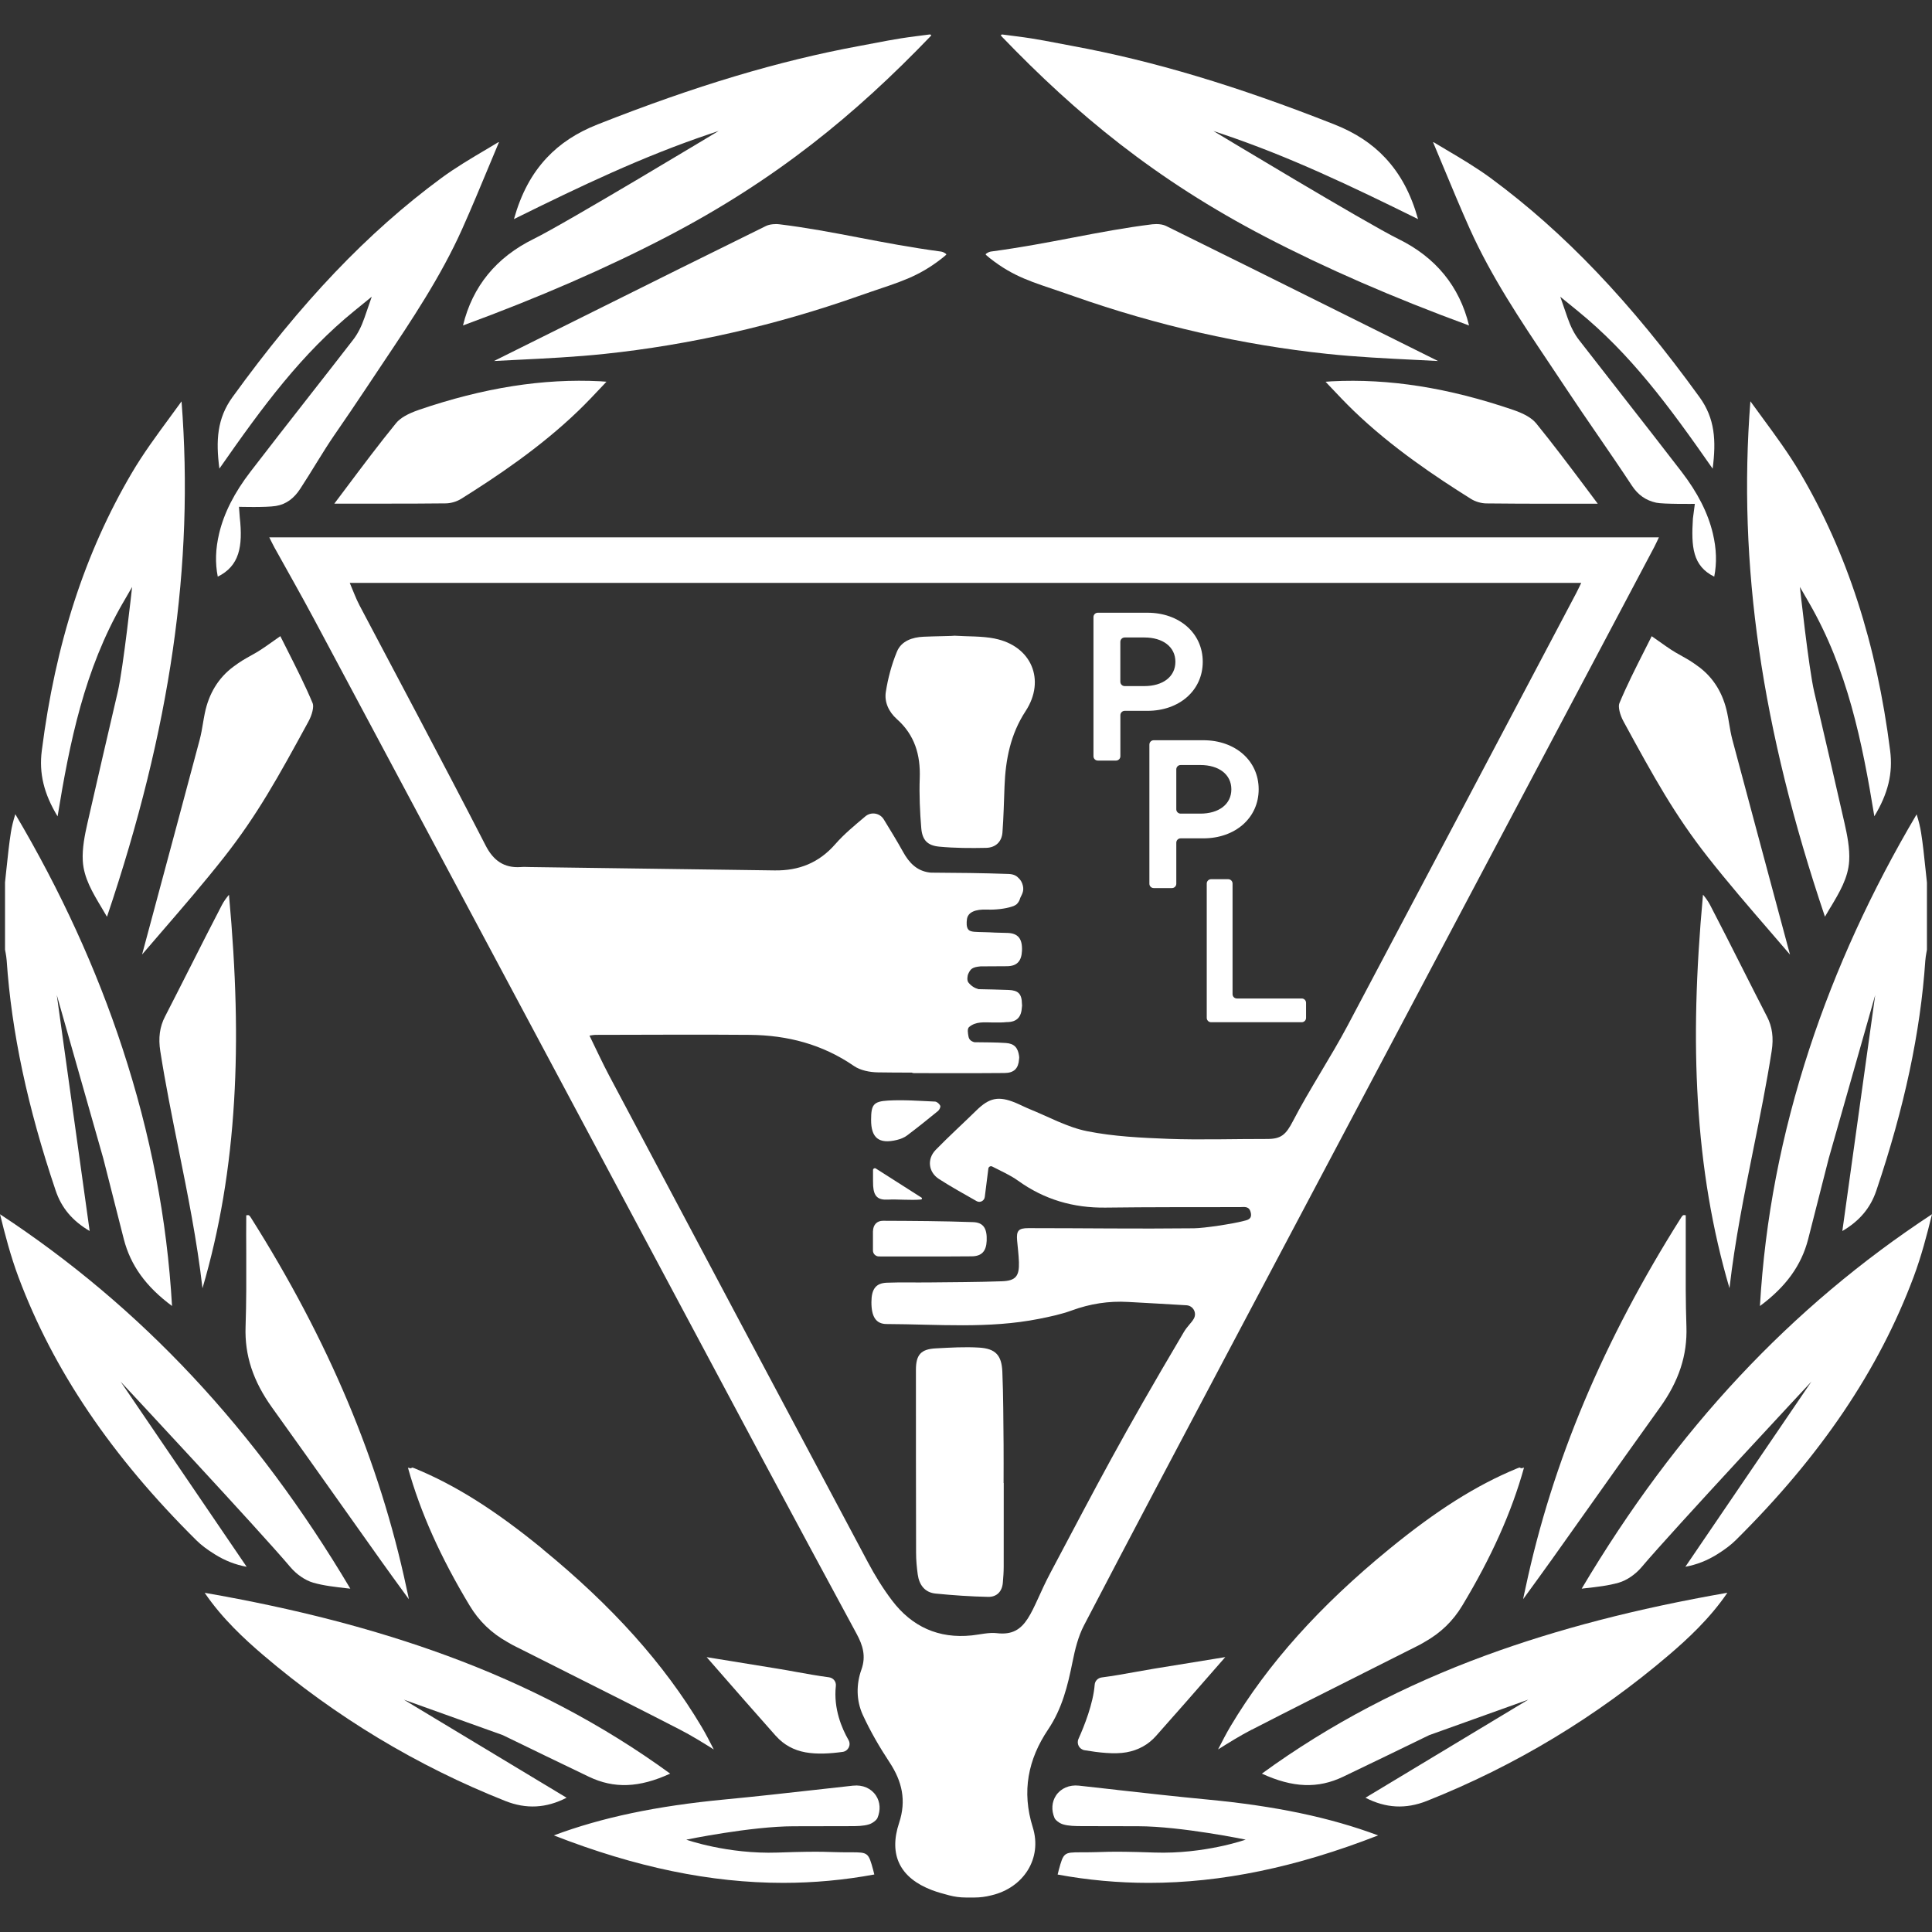 <?xml version="1.0" encoding="utf-8"?>
<svg xmlns="http://www.w3.org/2000/svg" id="Layer_1" data-name="Layer 1" viewBox="0 0 512 512">
  <rect x="0" y="0" width="512" height="512" fill="#333333" stroke="none"/>
  <defs>
    <style>
      .cls-1 {
        fill: #fff;
        stroke-width: 0px;
      }
    </style>
  </defs>
  <path class="cls-1" d="M264.22,432.81c-2.17-.25-4.45.35-6.68.59-8.81.92-15.88-2.31-21.15-9.27-2.4-3.17-4.52-6.6-6.39-10.12-22.91-42.98-45.76-85.99-68.59-129.01-1.78-3.36-3.37-6.83-5.19-10.55.77-.11,1.14-.2,1.5-.2,13.67-.01,27.34-.12,41.01,0,9.95.09,19.23,2.5,27.58,8.25,1.72,1.18,4.22,1.66,6.37,1.69,2.97.05,5.95.06,8.93.06.2.09.42.14.65.14,8.27,0,16.12.04,23.97-.03,2.54-.02,3.66-1.24,3.83-3.62.05-.28.06-.56.02-.85-.3-2.18-1.23-3.32-3.47-3.48-2.79-.2-5.59-.16-8.38-.21-.9-.25-1.44-.7-1.58-1.59-.12-.72-.38-1.98.18-2.44,1.8-1.51,3.93-1.23,6.35-1.2,1.63.02,2.74,0,3.56-.1h.14c2.64-.03,3.79-1.35,3.94-3.97.06-.29.06-.58.01-.87-.04-2.7-1.03-3.59-3.56-3.68-2.66-.1-5.31-.16-7.97-.21-1.02-.29-1.93-.84-2.68-1.8-.39-.51-.28-1.71,0-2.29.58-1.27,1.05-1.76,3.25-1.95,2.34,0,4.68-.02,7.01-.04,2.69-.03,3.84-1.4,3.96-4.11.13-3.18-1.04-4.61-3.8-4.71-1.1-.04-2.2-.06-3.3-.09-.95-.07-1.96-.08-3.04-.12-1.81-.07-3.44.04-4.04-.64-.59-.67-.52-1.86-.41-2.75.23-1.89,2.19-2.72,5.4-2.59,2.26.09,4.81-.23,6.45-.77.4-.11.75-.25,1.05-.46.22-.13.38-.27.48-.41.36-.39.6-.89.77-1.49.45-.95,1-1.77.69-3.16-.2-.92-.64-1.63-1.23-2.14-.57-.62-1.4-.97-2.59-1.01-6.84-.25-13.68-.31-20.53-.35-.14-.01-.28-.02-.42-.04-3.35-.43-5.39-2.57-6.98-5.44-1.59-2.87-3.32-5.68-5.13-8.64-1.04-1.7-3.36-2.08-4.88-.79-2.87,2.42-5.62,4.68-7.93,7.32-4.37,5.01-9.67,7.09-16.11,7-21.59-.31-43.17-.6-64.76-.89-.83-.01-1.67-.07-2.5,0-4.48.32-7.32-1.79-9.32-5.7-5.89-11.48-11.91-22.9-17.92-34.32-5.15-9.8-10.38-19.56-15.53-29.37-.95-1.8-1.63-3.74-2.57-5.92h326.36c-.55,1.12-.92,1.93-1.34,2.73-20.18,38.21-40.34,76.43-60.58,114.6-4.29,8.09-10.24,17.12-14.45,25.25-1.92,3.7-3.17,4.8-6.93,4.79-8.17-.02-17.91.28-26.06-.03-7.22-.28-14.53-.62-21.59-2.03-5.29-1.06-10.24-3.84-15.32-5.89-1.23-.5-2.41-1.13-3.64-1.64-4.52-1.86-6.94-1.35-10.38,2.02-3.57,3.5-7.29,6.87-10.78,10.45-2.35,2.41-1.97,5.9.86,7.73,3.17,2.05,6.49,3.87,9.97,5.86.9.52,2.04-.06,2.17-1.09.33-2.58.63-4.96.95-7.54.06-.48.59-.76,1.02-.54,2.43,1.25,4.79,2.28,6.84,3.75,6.96,5.01,14.66,7.25,23.2,7.14,11.33-.15,24.23-.11,35.57-.13,1.19,0,2.5-.37,2.91,1.46.41,1.82-.98,1.97-1.98,2.23-2.77.73-10.28,1.89-13.09,1.92-15.67.17-28.21-.04-43.88-.04-2.61,0-3.2.68-2.97,3.29.17,1.91.42,3.81.48,5.72.12,3.72-.85,4.94-4.52,5.07-6.49.23-13,.24-19.5.31-3.67.04-7.34-.07-11,.07-2.92.12-4.06,1.7-4.07,5.15-.01,3.81,1.16,5.79,4.02,5.8,13.48.05,27.01,1.29,40.39-1.37,2.93-.58,5.9-1.21,8.69-2.23,4.86-1.78,9.82-2.55,14.96-2.25,4.58.27,10.72.57,15.45.88,1.74.11,2.79,2,1.94,3.53-.64,1.15-1.75,2.03-2.66,3.58-16.89,28.55-22.3,39.19-35.41,63.9-5.22,9.85-5.91,16.86-14.13,15.89M284.23,440.42c.66-3.31,1.5-6.73,3.04-9.69,12.82-24.59,25.42-48.37,37.72-71.6,38.13-72.03,75.92-143.38,113.38-214.12.41-.79.78-1.6,1.26-2.61H71.36c.55,1.08.94,1.9,1.38,2.71,3.5,6.31,7.07,12.58,10.47,18.94,39.7,74.31,79.36,148.65,119.05,222.96,8.2,15.35,16.48,30.65,24.75,45.97,1.63,3.02,2.55,5.91,1.27,9.49-1.4,3.91-1.37,8.2.37,12,2,4.35,4.44,8.55,7.08,12.55,3.34,5.06,4.51,10.14,2.54,16.07-2.83,8.52.28,14.62,8.73,17.82,1.47.56,2.99.96,4.52,1.37,1.45.38,2.93.58,4.43.58h2.35c1.45,0,2.9-.2,4.31-.55.05-.01.11-.03.16-.04,8.47-1.99,13.51-9.77,10.92-18.03-2.97-9.48-1.25-18,4.07-25.91,3.71-5.51,5.2-11.6,6.47-17.92"/>
  <path class="cls-1" d="M265.96,393.01c0-3.42.03-6.83,0-10.25-.07-6.41-.06-12.87-.33-19.27-.19-4.36-1.83-6.09-6.13-6.36-3.81-.24-7.65,0-11.47.2-3.97.2-5.3,1.68-5.3,5.7,0,17.5,0,30.99.04,48.49,0,1.91.18,3.83.44,5.73.38,2.74,1.85,4.77,4.71,5.06,4.63.46,9.28.78,13.93.88,2.24.05,3.71-1.35,3.91-3.74.12-1.41.23-2.83.23-4.24.02-8.75.01-13.45.01-22.2h-.03Z"/>
  <path class="cls-1" d="M263.66,169.23c-3.47-.69-7.11-.53-10.68-.76,0,.08-5.51.14-8.26.27-2.97.14-5.87,1.13-7.03,3.97-1.4,3.4-2.38,7.05-2.94,10.68-.42,2.69.81,5.29,2.91,7.16,4.75,4.21,6.31,9.51,6.08,15.7-.16,4.23.05,9.04.41,13.26.27,3.11,1.63,4.56,4.75,4.86,4.13.39,8.3.41,12.45.32,2.42-.06,4.11-1.54,4.31-4.06.3-3.89.4-8.36.55-12.26.27-7.08,1.58-13.8,5.58-19.91,5.39-8.23,1.55-17.28-8.14-19.22"/>
  <path class="cls-1" d="M231.34,326.26v5.12c-.01.88.71,1.59,1.59,1.59,8.49,0,16.54.04,24.59-.03,2.69-.03,3.84-1.4,3.96-4.11.13-3.18-.8-4.85-3.56-4.95-7.97-.29-15.95-.33-23.92-.36-1.62,0-2.6,1.07-2.65,2.74"/>
  <path class="cls-1" d="M237.67,302.1c.95-.23,1.94-.61,2.71-1.19,2.79-2.1,5.52-4.29,8.22-6.5.36-.3.72-1.07.57-1.39-.22-.49-.88-1.07-1.37-1.09-4.15-.18-8.33-.51-12.46-.27-3.92.23-4.47,1.15-4.49,5.06-.03,4.85,2.07,6.53,6.82,5.38"/>
  <path class="cls-1" d="M235.29,317.91c2.53-.14,6.11.23,8.8-.03.26-.03.35-.36.12-.5l-12.1-7.71c-.32-.21-.75.03-.75.41v2.68s0,.99.03,1.49c.18,2.73,1.18,3.81,3.89,3.66"/>
  <path class="cls-1" d="M1.47,252.38c.12.71.25,1.42.3,2.17,1.29,18.99,5.54,38.93,12.98,60.96,1.55,4.6,4.43,8.03,9.01,10.72l-8.71-62.54,12.32,43.3c1.81,7.13,3.62,14.26,5.44,21.39,1.78,6.93,5.85,12.59,12.78,17.72-1.33-23.07-5.64-45.43-13.14-68.3-6.87-20.96-16.42-41.82-28.39-62.03-.57,1.81-.95,3.38-1.18,4.86-.48,3.07-.81,6.23-1.13,9.28l-.02.17c-.13,1.26-.26,2.52-.4,3.77v17.8c.04.17.09.44.13.71"/>
  <path class="cls-1" d="M190.45,34.7s-40.59,24.49-49.02,28.62c-9.92,4.87-16.22,12.58-18.73,22.93,20.25-7.45,37.92-15.14,53.99-23.5,29.04-15.12,50.07-32.5,69.9-53.13.07-.07.14-.21.2-.37-.17-.07-.32-.12-.4-.12l-3.65.47c-5.84.74-9.14,1.5-15,2.58-21.43,3.96-43.48,10.57-69.37,20.79-5.54,2.19-9.94,5.08-13.47,8.85-4.01,4.28-6.79,9.47-8.7,16.24,17.79-8.79,34.07-16.56,51.87-22.56l2.37-.8Z"/>
  <path class="cls-1" d="M32.57,159.78l2.44-4.23s-2.34,21.54-3.8,27.8c-2.65,11.36-5.38,23.1-8.02,34.73-.71,3.13-1.45,6.74-1.25,10.09.27,4.49,2.56,8.31,4.98,12.36.48.8.96,1.61,1.43,2.43,16.84-49.86,23.13-93.36,19.76-136.59-1.05,1.45-2.11,2.89-3.14,4.3-3.49,4.75-7.07,9.61-10.04,14.67-12.45,21.14-20.25,45.23-23.86,73.64-.75,5.93.54,11.35,4.19,17.37,3.22-19.74,7.11-38.91,17.29-56.55"/>
  <path class="cls-1" d="M65.37,415.22l-33.4-49.07s36.84,39.49,45,49.17c1.64,1.94,3.95,3.51,6.04,4.11,2.77.79,5.74,1.12,8.89,1.48.31.03.62.07.94.1-25.06-42.18-55.45-74.66-92.83-99.22,1.33,5.44,2.82,11.12,4.86,16.59,9.23,24.69,24.67,47.54,47.21,69.85,1.23,1.22,2.77,2.39,4.86,3.69,2.66,1.66,5.37,2.73,8.43,3.3"/>
  <path class="cls-1" d="M106.99,450.42l26.26,9.41c7.47,3.63,15.19,7.38,22.8,11.02,6.67,3.19,13.31,2.96,21.55-.82-18.04-13.15-37.9-23.46-59.28-31.3-19.08-7-40.05-12.44-64.08-16.62,4.64,6.83,10.62,12.32,15.39,16.4,19.24,16.44,40.86,29.48,64.26,38.76,5.57,2.21,10.85,1.93,16.26-.85l-43.15-26Z"/>
  <path class="cls-1" d="M93.54,90.1c-3.85,4.98-7.79,10.02-11.61,14.89l-.09.12c-5.09,6.51-10.35,13.23-15.46,19.89-4.3,5.6-7.02,10.97-8.31,16.4-.96,4.06-1.08,7.8-.36,11.42,5.74-2.84,6.69-7.97,5.83-15.73l-.21-2.78s7.12.21,9.77-.22c2.8-.46,4.82-2.05,6.46-4.55,2.95-4.49,6.04-9.86,9.02-14.2l.12-.17c2.77-4.04,5.64-8.21,8.38-12.36,1.4-2.11,2.81-4.22,4.22-6.33l.22-.33c7.53-11.24,15.3-22.85,20.93-35.4,2.47-5.52,4.78-11.07,7.22-16.94.84-2.01,1.69-4.05,2.56-6.13-.12,0-.17.01-.17.01-.96.59-2.02,1.22-3.08,1.84-4.09,2.42-8.29,4.9-12.11,7.72-19.47,14.37-37.03,32.8-55.27,58.01-4.06,5.61-4.43,11.48-3.46,18.93,11.65-16.72,21.84-30.48,35.8-41.83l4.58-3.73-1.93,5.58c-.82,2.37-1.81,4.3-3.04,5.88"/>
  <path class="cls-1" d="M205.57,59.39c-1,0-1.9.17-2.54.48-15.24,7.49-30.64,15.16-45.53,22.57l-26.59,13.23c2-.11,4-.2,5.96-.3,7.7-.38,15.65-.77,23.4-1.59,22.53-2.38,45.11-7.52,67.12-15.27,1.1-.39,2.21-.77,3.32-1.15,7.52-2.59,12.56-3.9,18.96-8.94l.14-.11c.76-.59.96-.82,1-.91-.16-.2-.83-.65-1.36-.72-16.18-2.16-28.35-5.45-42.82-7.23-.35-.04-.71-.07-1.07-.07"/>
  <path class="cls-1" d="M143.81,410.51c-12.61-10.31-23.06-16.9-33.89-21.37-1.43-.59-.21.3-1.81-.19,3.28,11.79,8.64,23.76,16.36,36.56,2.48,4.12,5.77,7.28,10.03,9.67,1.68.94.73.46,2.44,1.32l1.64.82c3.91,1.97,7.83,3.94,11.74,5.91l.45.23c9.66,4.85,19.65,9.87,29.45,14.92,3.09,1.59,6.05,3.44,8.92,5.23h.02s-.1-.18-.1-.18c-1.02-1.99-2.06-4.03-3.2-5.93-9.83-16.51-23.59-31.87-42.07-46.97"/>
  <path class="cls-1" d="M37.64,252.97c1.76-2.06,3.53-4.11,5.3-6.16,5.52-6.39,11.19-12.97,16.45-19.65,8.8-11.2,14.28-21.13,22.36-35.96.99-1.82,1.48-3.94,1.11-4.83-1.98-4.73-4.28-9.27-6.7-14.07-.62-1.23-1.24-2.46-1.87-3.71-1.26.89-2.51,1.76-3.74,2.63-3.99,2.8-5.03,2.71-8.75,5.5-3.92,2.93-6.46,7.08-7.53,12.32-.18.85-.32,1.74-.47,2.59-.24,1.45-.49,2.91-.87,4.36-4.13,15.49-8.35,31.22-12.45,46.45l-2.83,10.53Z"/>
  <path class="cls-1" d="M226.11,473.21c-3.38.37-6.77.75-10.15,1.13-7.84.88-15.93,1.78-23.91,2.54-18.06,1.72-32.51,4.75-45.28,9.52,21.68,8.46,41.58,12.58,60.79,12.58,8.08,0,16.2-.75,24.14-2.22-.09-.41-.19-.8-.29-1.17-1.26-4.62-1.37-4.71-5.83-4.71h-.31c-6.4.03-5.9-.4-19.19.07-13.29.46-24.21-3.42-24.21-3.42,0,0,17.09-3.53,28.44-3.55,11.35-.01,9.86,0,14.77-.03h.22c1.72,0,3.5-.01,4.98-.47.99-.3,2.02-1.15,2.25-1.68.88-2.09.74-4.26-.39-5.96-1.26-1.91-3.53-2.9-6.04-2.62"/>
  <path class="cls-1" d="M107.7,420.73c-7.12-33.35-20.61-65.44-41.25-98.1-.38-.61-.56-.61-.75-.61-.12,0-.26.01-.44.05-.03,3.43-.02,6.9,0,10.27.02,6.33.04,12.81-.18,19.22-.27,7.6,1.98,14.44,7.05,21.5,6.14,8.54,12.32,17.26,18.3,25.7l.39.55c3.43,4.83,6.85,9.66,10.28,14.48,1.99,2.79,4.02,5.59,6.18,8.55l1.07,1.47c-.11-.67-.26-1.35-.43-2.06l-.22-1.01Z"/>
  <path class="cls-1" d="M50.31,256.47c-2.15,4.25-4.37,8.64-6.59,12.95-1.4,2.72-1.79,5.63-1.24,9.15,1.35,8.64,3.12,17.39,4.82,25.84,2.42,11.99,4.91,24.35,6.36,36.99,4.57-15.56,7.32-31.86,8.38-49.71.98-16.38.54-33.76-1.36-54.57-.69.82-1.37,1.74-1.88,2.73-2.9,5.56-5.74,11.19-8.49,16.63"/>
  <path class="cls-1" d="M110.93,108.65c-2.88.99-4.9,2.16-5.98,3.5-4.52,5.55-8.77,11.22-13.27,17.22-1.02,1.36-2.05,2.73-3.08,4.1h13.23c4.46.01,10.36,0,16.34-.07,1.34-.02,2.9-.48,4.07-1.22,9.12-5.71,20.88-13.53,31.03-23.32,2.18-2.1,4.28-4.33,6.49-6.68l.96-1.02c-.57-.05-1.1-.09-1.63-.12-15.19-.77-30.88,1.7-48.16,7.6"/>
  <path class="cls-1" d="M205.64,460.06c2.06,2.31,4.7,3.77,7.84,4.33,3.01.54,6.51.34,9.83-.12,1.49-.21,2.3-1.84,1.55-3.15-1.72-2.99-4.02-8.26-3.35-14.33.13-1.14-.69-2.15-1.83-2.29-2.91-.38-5.84-.91-8.66-1.42-1.59-.29-3.24-.59-4.86-.85-5.36-.88-10.71-1.75-16.13-2.62l-2.76-.45,2.51,2.87c5.18,5.93,10.53,12.06,15.85,18.03"/>
  <path class="cls-1" d="M466.4,346.11c6.92-5.13,11-10.79,12.78-17.72,1.83-7.13,3.64-14.26,5.45-21.39l12.32-43.3-8.71,62.54c4.58-2.69,7.46-6.13,9.01-10.72,7.44-22.03,11.69-41.97,12.98-60.96.05-.75.18-1.46.3-2.16.05-.27.1-.54.13-.71v-17.8c-.14-1.26-.27-2.51-.4-3.77l-.02-.17c-.32-3.05-.64-6.21-1.13-9.28-.23-1.48-.61-3.05-1.18-4.86-11.96,20.2-21.51,41.07-28.39,62.03-7.5,22.88-11.8,45.23-13.14,68.3"/>
  <path class="cls-1" d="M335.32,62.76c16.07,8.36,33.74,16.06,53.99,23.5-2.52-10.35-8.81-18.06-18.73-22.93-8.42-4.13-49.02-28.62-49.02-28.62l2.37.8c17.8,6,34.08,13.77,51.87,22.56-1.91-6.77-4.69-11.95-8.7-16.24-3.52-3.77-7.93-6.66-13.46-8.85-25.89-10.22-47.93-16.83-69.37-20.79-5.86-1.08-9.16-1.85-15-2.58l-3.65-.47c-.08,0-.23.05-.4.12.07.16.14.3.2.37,19.83,20.63,40.86,38.01,69.9,53.13"/>
  <path class="cls-1" d="M485.07,240.52c2.42-4.05,4.72-7.87,4.98-12.36.2-3.34-.54-6.96-1.25-10.09-2.63-11.62-5.37-23.37-8.02-34.73-1.46-6.25-3.79-27.8-3.79-27.8l2.44,4.23c10.18,17.64,14.07,36.81,17.29,56.55,3.65-6.02,4.95-11.44,4.19-17.37-3.61-28.41-11.41-52.5-23.86-73.64-2.97-5.05-6.55-9.92-10.04-14.67-1.03-1.41-2.09-2.85-3.14-4.3-3.37,43.23,2.92,86.73,19.76,136.59.47-.82.95-1.62,1.43-2.43"/>
  <path class="cls-1" d="M419.17,421.01c.31-.04.63-.07.94-.11,3.15-.35,6.12-.68,8.89-1.48,2.09-.6,4.4-2.17,6.04-4.11,8.16-9.68,45-49.17,45-49.17l-33.4,49.07c3.06-.57,5.77-1.64,8.43-3.3,2.09-1.31,3.63-2.48,4.86-3.69,22.54-22.31,37.98-45.16,47.21-69.85,2.04-5.46,3.53-11.15,4.86-16.59-37.38,24.55-67.77,57.03-92.83,99.22"/>
  <path class="cls-1" d="M334.4,470.03c8.24,3.78,14.88,4.01,21.55.82,7.61-3.64,15.33-7.39,22.8-11.02l26.26-9.41-43.15,26c5.41,2.78,10.68,3.06,16.26.85,23.4-9.29,45.02-22.33,64.26-38.77,4.77-4.08,10.75-9.57,15.39-16.4-24.02,4.18-45,9.62-64.08,16.62-21.39,7.85-41.24,18.16-59.28,31.31"/>
  <path class="cls-1" d="M389.56,60.75c5.63,12.54,13.4,24.16,20.93,35.4l.22.33c1.41,2.11,2.82,4.21,4.22,6.33,2.74,4.15,5.61,8.32,8.38,12.36l.12.17c2.98,4.35,6.07,8.84,9.02,13.33,1.64,2.5,3.7,3.94,6.46,4.55,1.85.41,10.24.31,10.24.31l-.51,3.88c-.47,7.49-.09,12.57,5.65,15.41.72-3.61.6-7.36-.36-11.42-1.29-5.44-4.01-10.8-8.31-16.4-5.11-6.66-10.38-13.38-15.46-19.89l-.09-.12c-3.81-4.87-7.75-9.91-11.61-14.89-1.23-1.59-2.22-3.51-3.04-5.88l-1.93-5.58,4.58,3.73c13.96,11.35,24.15,25.11,35.8,41.83.97-7.45.6-13.32-3.46-18.93-18.24-25.21-35.8-43.64-55.27-58.01-3.81-2.81-8.02-5.3-12.11-7.72-1.06-.63-2.12-1.25-3.08-1.84,0,0-.05-.01-.17-.01.87,2.08,1.72,4.12,2.56,6.13,2.44,5.87,4.75,11.42,7.22,16.94"/>
  <path class="cls-1" d="M262.19,68.32l.14.11c6.4,5.04,11.44,6.35,18.96,8.94,1.11.38,2.21.76,3.32,1.15,22.01,7.74,44.6,12.88,67.12,15.26,7.75.82,15.7,1.21,23.4,1.59,1.96.1,3.96.2,5.96.3l-26.59-13.23c-14.89-7.41-30.29-15.08-45.53-22.58-.64-.31-1.54-.48-2.54-.48-.36,0-.72.02-1.07.06-14.47,1.79-26.64,5.07-42.82,7.23-.53.07-1.2.52-1.36.72.04.09.25.32,1,.91"/>
  <path class="cls-1" d="M331.77,458.37c9.8-5.05,19.79-10.07,29.45-14.92l.45-.23c3.91-1.97,7.83-3.94,11.74-5.91l1.64-.82c1.72-.86.76-.38,2.44-1.32,4.27-2.39,7.55-5.55,10.03-9.67,7.71-12.79,13.08-24.77,16.36-36.56-1.6.49-.38-.4-1.81.19-10.83,4.47-21.28,11.06-33.89,21.37-18.47,15.1-32.23,30.47-42.07,46.97-1.14,1.91-2.18,3.95-3.2,5.93l-.1.2h.02c2.87-1.8,5.84-3.65,8.92-5.24"/>
  <path class="cls-1" d="M450.21,176.73c-3.73-2.79-4.76-2.7-8.75-5.5-1.23-.87-2.48-1.74-3.74-2.63-.62,1.25-1.25,2.48-1.87,3.71-2.43,4.8-4.72,9.33-6.7,14.07-.37.89.11,3.01,1.11,4.83,8.08,14.83,13.55,24.75,22.36,35.96,5.26,6.69,10.93,13.26,16.45,19.65,1.77,2.05,3.54,4.1,5.3,6.16l-2.83-10.53c-4.09-15.23-8.32-30.96-12.45-46.45-.38-1.45-.63-2.92-.87-4.36-.14-.86-.29-1.74-.47-2.59-1.08-5.24-3.61-9.39-7.53-12.32"/>
  <path class="cls-1" d="M296.04,474.34c-3.38-.38-6.77-.76-10.15-1.13-2.51-.27-4.78.72-6.04,2.62-1.13,1.71-1.27,3.88-.39,5.96.22.53,1.25,1.38,2.25,1.68,1.48.45,3.26.46,4.98.47h.22c4.91.02,3.42.01,14.77.03,11.35.02,28.44,3.55,28.44,3.55,0,0-10.92,3.88-24.21,3.42-13.29-.46-12.79-.04-19.19-.06h-.31c-4.46,0-4.57.09-5.83,4.71-.1.38-.2.76-.29,1.18,7.94,1.47,16.06,2.21,24.14,2.21,19.21,0,39.11-4.12,60.79-12.58-12.77-4.77-27.22-7.8-45.28-9.51-7.97-.76-16.06-1.66-23.91-2.54"/>
  <path class="cls-1" d="M410.9,413.78c3.43-4.82,6.86-9.65,10.28-14.48l.39-.55c5.98-8.44,12.17-17.16,18.3-25.7,5.07-7.06,7.31-13.9,7.05-21.5-.22-6.41-.2-12.89-.18-19.22.01-3.37.02-6.84,0-10.27-.17-.03-.32-.05-.44-.05-.19,0-.37,0-.75.61-20.64,32.67-34.14,64.76-41.25,98.1l-.22,1.01c-.16.71-.32,1.4-.43,2.06l1.07-1.47c2.16-2.97,4.2-5.77,6.18-8.55"/>
  <path class="cls-1" d="M468.27,269.41c-2.22-4.31-4.44-8.7-6.59-12.95-2.75-5.45-5.6-11.07-8.49-16.63-.52-1-1.19-1.91-1.88-2.73-1.91,20.81-2.34,38.19-1.36,54.57,1.06,17.85,3.81,34.15,8.38,49.71,1.45-12.64,3.95-25,6.36-36.99,1.71-8.46,3.47-17.2,4.82-25.84.55-3.53.16-6.44-1.24-9.15"/>
  <path class="cls-1" d="M407.06,112.15c-1.09-1.34-3.1-2.51-5.98-3.5-17.28-5.91-32.98-8.37-48.16-7.6-.53.03-1.06.07-1.63.12l.96,1.02c2.22,2.35,4.31,4.57,6.5,6.68,10.15,9.79,21.91,17.6,31.03,23.32,1.17.74,2.73,1.2,4.07,1.22,5.98.07,11.88.08,16.34.08h13.23c-1.04-1.39-2.06-2.76-3.08-4.12-4.5-6-8.76-11.67-13.27-17.22"/>
  <path class="cls-1" d="M321.96,439.6c-5.41.87-10.77,1.74-16.13,2.62-1.62.27-3.26.56-4.86.85-2.94.53-5.98,1.08-9,1.47-1.01.13-1.8.92-1.87,1.94-.38,4.98-2.79,11.01-4.29,14.34-.58,1.3.22,2.78,1.62,3.01,3.69.62,7.9,1.12,11.08.55,3.15-.56,5.79-2.02,7.84-4.33,5.32-5.97,10.67-12.1,15.85-18.03l2.51-2.87-2.76.45Z"/>
  <path class="cls-1" d="M296.9,170.09c0-.63.51-1.15,1.15-1.15h5.23c4.85,0,8.21,2.45,8.21,6.44s-3.36,6.44-8.21,6.44h-5.23c-.63,0-1.15-.51-1.15-1.15v-10.59ZM290.93,201.56h4.83c.63,0,1.15-.51,1.15-1.15v-10.88c0-.63.51-1.15,1.15-1.15h6.03c8.38,0,14.65-5.36,14.65-13s-6.27-13-14.65-13h-13.16c-.63,0-1.15.51-1.15,1.15v36.88c0,.63.51,1.15,1.15,1.15"/>
  <path class="cls-1" d="M311.73,203.89c0-.63.51-1.15,1.15-1.15h5.23c4.85,0,8.21,2.45,8.21,6.44s-3.36,6.44-8.21,6.44h-5.23c-.63,0-1.15-.51-1.15-1.15v-10.59ZM304.6,197.33v36.87c0,.63.51,1.15,1.15,1.15h4.83c.63,0,1.15-.51,1.15-1.15v-10.88c0-.63.51-1.15,1.15-1.15h6.03c8.38,0,14.65-5.36,14.65-13s-6.27-13-14.65-13h-13.16c-.63,0-1.15.51-1.15,1.15"/>
  <path class="cls-1" d="M326.64,263.46v-29.31c0-.63-.51-1.15-1.15-1.15h-4.54c-.63,0-1.15.51-1.15,1.15v35.6c0,.63.51,1.15,1.15,1.15h24.02c.63,0,1.15-.51,1.15-1.15v-3.99c0-.63-.51-1.15-1.15-1.15h-17.18c-.64,0-1.15-.51-1.15-1.15"/>
</svg>